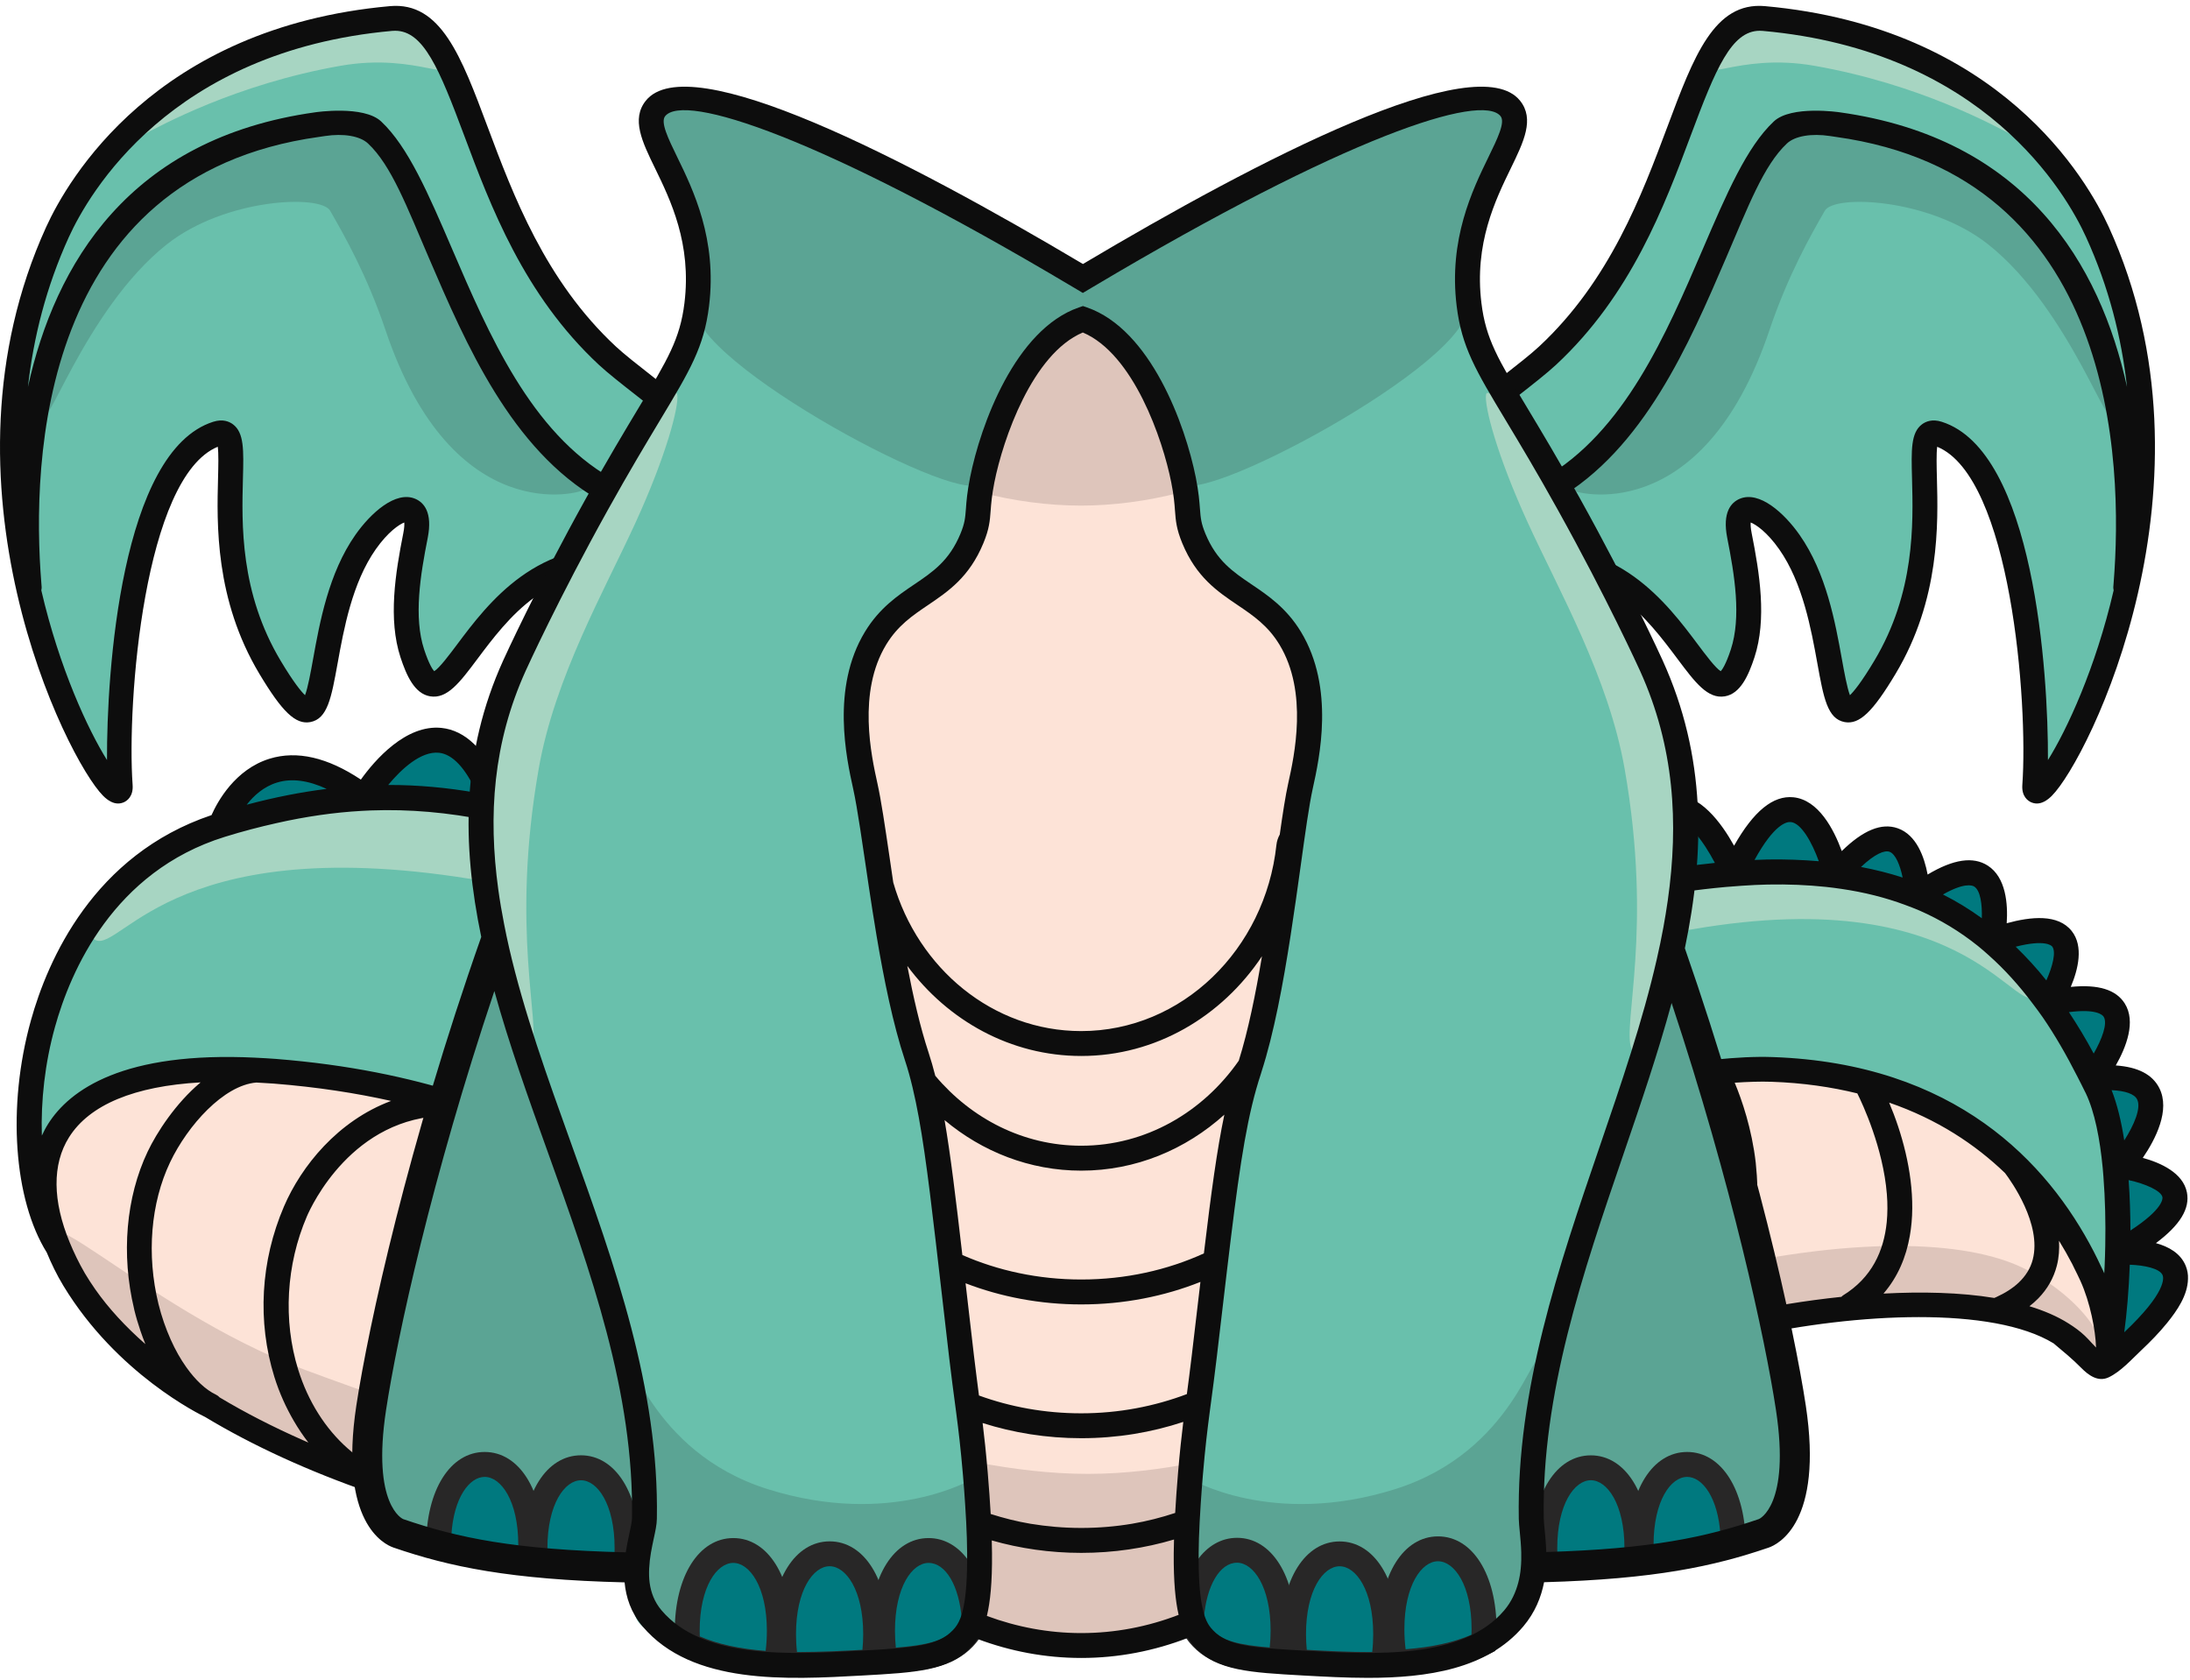 <?xml version="1.0" encoding="UTF-8"?> <svg xmlns="http://www.w3.org/2000/svg" width="232" height="178" viewBox="0 0 232 178" fill="none"> <path d="M35.158 82.381C32.9 81.331 30.817 81.08 28.975 81.641C27.508 82.084 26.203 83.028 25.093 84.439C24.744 84.886 24.718 85.507 25.029 85.979C25.276 86.353 25.692 86.57 26.13 86.57C26.245 86.57 26.356 86.557 26.471 86.527C29.328 85.766 32.041 85.226 34.767 84.886C35.35 84.814 35.813 84.363 35.907 83.78C36 83.198 35.694 82.628 35.158 82.381Z" fill="#00797F"></path> <path d="M46.644 78.439C46.64 78.439 46.64 78.439 46.636 78.439C44.11 78.192 41.686 80.408 40.108 82.322C39.785 82.717 39.713 83.261 39.934 83.725C40.151 84.188 40.619 84.482 41.129 84.482C41.138 84.482 41.142 84.482 41.15 84.482C44.161 84.482 47.146 84.746 50.276 85.294C50.353 85.307 50.429 85.315 50.501 85.315C50.905 85.315 51.292 85.128 51.543 84.805C51.841 84.418 51.905 83.899 51.701 83.453C50.289 80.332 48.588 78.647 46.644 78.439Z" fill="#00797F"></path> <path d="M60.014 81.331C60.01 81.331 60.01 81.331 60.006 81.331C57.842 80.931 55.626 82.568 54.146 84.019C53.806 84.355 53.674 84.848 53.797 85.307C53.925 85.766 54.291 86.124 54.754 86.238C57.357 86.88 60.027 87.671 62.919 88.658C63.059 88.705 63.204 88.73 63.344 88.73C63.689 88.73 64.02 88.594 64.275 88.347C64.633 87.995 64.756 87.467 64.599 86.991C63.468 83.606 61.924 81.701 60.014 81.331Z" fill="#00797F"></path> <path d="M189.868 85.783C188.248 85.596 186.521 87.178 184.714 90.478C184.484 90.894 184.565 91.4 184.816 91.805C185.067 92.209 185.59 92.434 186.058 92.425C186.462 92.408 186.865 92.391 187.252 92.383C189.021 92.345 190.761 92.408 192.568 92.561C192.606 92.566 192.64 92.566 192.679 92.566C193.087 92.566 193.474 92.374 193.725 92.051C193.997 91.694 194.069 91.222 193.916 90.801C193.129 88.615 191.786 85.979 189.868 85.783Z" fill="#00797F"></path> <path d="M200.597 88.998C199.462 88.598 197.999 89.236 196.243 90.899C195.886 91.239 195.745 91.749 195.886 92.225C196.026 92.702 196.417 93.059 196.902 93.153C198.497 93.459 199.887 93.812 201.15 94.233C201.286 94.275 201.427 94.301 201.563 94.301C201.882 94.301 202.196 94.186 202.443 93.965C202.796 93.65 202.953 93.174 202.856 92.71C202.418 90.618 201.661 89.368 200.597 88.998Z" fill="#00797F"></path> <path d="M224.636 124.034C224.321 124.306 224.155 124.71 224.185 125.127C224.304 126.794 224.368 128.559 224.372 130.37C224.372 130.855 224.64 131.297 225.065 131.527C225.261 131.633 225.478 131.684 225.695 131.684C225.946 131.684 226.196 131.612 226.413 131.472C229.309 129.584 230.645 127.942 230.381 126.581C230.053 124.897 227.357 124.077 225.78 123.737C225.371 123.656 224.951 123.762 224.636 124.034Z" fill="#00797F"></path> <path d="M222.947 112.272C224.316 109.873 224.661 108.104 223.972 107.012C223.3 105.948 221.629 105.587 219.009 105.927C218.559 105.987 218.172 106.272 217.98 106.684C217.789 107.097 217.827 107.577 218.078 107.96C219.043 109.431 219.881 110.83 220.642 112.246C220.868 112.667 221.306 112.935 221.786 112.944C221.795 112.944 221.799 112.944 221.803 112.944C222.271 112.94 222.709 112.684 222.947 112.272Z" fill="#00797F"></path> <path d="M164.693 87.476C162.66 87.718 160.989 90.223 159.726 94.922C159.607 95.373 159.73 95.853 160.058 96.189C160.309 96.444 160.649 96.584 160.998 96.584C161.104 96.584 161.21 96.572 161.317 96.546C164.383 95.789 167.372 95.113 170.2 94.547C170.625 94.462 170.982 94.173 171.153 93.773C171.323 93.374 171.289 92.919 171.055 92.549C169.494 90.074 167.121 87.169 164.693 87.476Z" fill="#00797F"></path> <path d="M177.28 85.545C175.481 85.668 173.899 87.884 172.577 92.132C172.441 92.57 172.543 93.051 172.845 93.395C173.096 93.684 173.461 93.846 173.836 93.846C173.912 93.846 173.984 93.837 174.061 93.825C176.825 93.344 179.428 92.978 181.801 92.736C182.234 92.693 182.621 92.434 182.83 92.047C183.038 91.66 183.038 91.197 182.838 90.81C181.533 88.322 179.5 85.388 177.28 85.545Z" fill="#00797F"></path> <path d="M224.764 122.116C224.853 122.137 224.946 122.146 225.036 122.146C225.482 122.146 225.903 121.921 226.15 121.538C227.74 119.046 228.216 117.141 227.574 115.874C227.043 114.836 225.797 114.283 223.764 114.185C223.33 114.177 222.888 114.372 222.629 114.734C222.369 115.1 222.31 115.572 222.476 115.984C222.999 117.302 223.42 118.999 223.734 121.028C223.815 121.568 224.228 122.001 224.764 122.116Z" fill="#00797F"></path> <path d="M230.326 134.606C229.718 133.117 227.46 132.735 225.67 132.679C224.951 132.645 224.335 133.224 224.309 133.947C224.211 136.473 224.007 138.969 223.735 140.972C223.659 141.524 223.939 142.069 224.437 142.324C224.628 142.422 224.837 142.469 225.041 142.469C225.372 142.469 225.696 142.345 225.946 142.107C229.51 138.743 230.986 136.217 230.326 134.606Z" fill="#00797F"></path> <path d="M218.432 99.455C217.649 98.481 215.893 98.332 213.21 99.021C212.746 99.14 212.385 99.498 212.262 99.961C212.138 100.42 212.274 100.914 212.615 101.245C213.78 102.381 214.804 103.508 215.744 104.69C215.995 105.009 216.378 105.187 216.778 105.187C216.833 105.187 216.888 105.183 216.939 105.179C217.394 105.124 217.79 104.83 217.977 104.413C219.036 102.07 219.189 100.403 218.432 99.455Z" fill="#00797F"></path> <path d="M209.863 92.821C208.843 92.162 207.265 92.434 205.181 93.62C204.76 93.859 204.505 94.314 204.518 94.798C204.531 95.283 204.807 95.725 205.241 95.942C206.589 96.623 207.916 97.431 209.179 98.345C209.408 98.511 209.681 98.596 209.953 98.596C210.153 98.596 210.348 98.553 210.531 98.46C210.969 98.247 211.254 97.805 211.271 97.32C211.343 94.981 210.871 93.467 209.863 92.821Z" fill="#00797F"></path> <path d="M224.142 124.536L224.129 124.383C224.108 124.132 224.091 123.881 224.065 123.63C223.721 120.016 223.079 117.201 222.156 115.253L222.049 115.04C221.858 114.641 221.662 114.258 221.467 113.879L221.267 113.492C220.004 111 218.762 108.883 217.482 107.016C217.197 106.603 216.908 106.217 216.615 105.83L216.423 105.574C214.905 103.542 213.268 101.739 211.503 100.169C211.129 99.834 210.751 99.502 210.368 99.191C208.369 97.588 206.175 96.257 203.845 95.241C203.381 95.037 202.905 94.858 202.429 94.68L202.292 94.629C200.107 93.812 197.734 93.217 195.238 92.855C194.689 92.774 194.136 92.698 193.571 92.638C191.546 92.426 189.42 92.341 187.243 92.379C186.354 92.396 185.406 92.443 184.432 92.507C183.862 92.545 183.284 92.587 182.684 92.643C179.733 92.91 176.408 93.378 172.81 94.037C172.219 94.148 171.615 94.258 171.007 94.378L170.739 94.429C170.246 94.526 169.757 94.62 169.251 94.726C162.145 96.193 154.031 98.324 145.131 101.054C120.539 108.606 100.433 103.869 77.806 94.429C70.797 91.503 63.368 88.543 56.526 86.702C55.489 86.421 54.459 86.17 53.443 85.941C52.916 85.822 52.393 85.715 51.874 85.609C47.49 84.733 43.344 84.38 39.21 84.533C38.908 84.546 38.602 84.563 38.219 84.584C35.204 84.754 32.185 85.188 28.987 85.911C26.993 86.362 25.169 86.847 23.399 87.399C11.021 91.252 6.271 102.245 4.54 108.453C3.477 112.272 2.979 116.38 3.102 120.339C3.124 120.951 3.557 121.466 4.157 121.589C4.752 121.717 5.36 121.406 5.62 120.853C5.79 120.488 5.973 120.126 6.19 119.782C8.261 116.486 13.555 112.693 27.018 113.361C27.027 113.361 27.035 113.361 27.048 113.361C27.069 113.361 27.091 113.365 27.103 113.365C27.75 113.399 28.396 113.429 29.081 113.484C44.458 114.7 53.724 118.821 62.684 122.805C70.746 126.39 78.358 129.775 89.857 130.885C105.804 132.42 116.167 129.571 130.528 125.616C135.163 124.341 140.415 122.895 146.321 121.491C150.076 120.598 153.784 119.642 157.369 118.719L159.27 118.225C159.309 118.217 159.368 118.204 159.406 118.196C167.371 116.15 175.064 114.258 181.766 113.552C181.808 113.552 181.855 113.552 181.898 113.543C184.143 113.314 186.048 113.233 187.719 113.288C206.732 113.947 216.109 124.472 220.642 133.215C220.901 133.721 221.144 134.219 221.373 134.712L221.692 135.405C221.905 135.894 222.385 136.205 222.904 136.205C222.981 136.205 223.062 136.196 223.138 136.184C223.742 136.073 224.188 135.563 224.222 134.95L224.261 134.181C224.29 133.454 224.316 132.714 224.329 131.961C224.393 129.35 224.324 126.849 224.142 124.536Z" fill="#69C0AC"></path> <path d="M221.738 135.069C221.538 134.631 221.317 134.189 221.087 133.725L220.845 133.228C220.441 132.45 219.969 131.616 219.399 130.676C219.046 130.094 218.34 129.826 217.69 130.03C217.362 130.132 217.086 130.345 216.907 130.625C216.414 127.334 214.279 124.289 213.595 123.383C213.548 123.32 213.497 123.26 213.437 123.209C209.801 119.714 205.489 117.09 200.616 115.41C200.063 115.219 199.446 115.372 199.047 115.801C198.868 115.993 198.745 116.222 198.69 116.469C198.439 115.903 198.23 115.465 198.086 115.18C197.89 114.789 197.533 114.504 197.108 114.402C194.114 113.671 190.959 113.245 187.735 113.135C186.57 113.097 185.277 113.126 183.666 113.237C183.189 113.267 182.756 113.53 182.505 113.934C182.428 114.053 182.373 114.185 182.339 114.317C182.067 113.752 181.454 113.407 180.829 113.488C174.633 114.219 167.383 116.001 161.068 117.613C160.621 117.728 160.247 118.047 160.069 118.472C160.022 118.587 159.988 118.706 159.971 118.829C159.609 118.353 159.001 118.14 158.419 118.289L157.279 118.582C153.885 119.458 150.041 120.449 146.295 121.338C140.405 122.737 135.153 124.183 130.484 125.467C116.158 129.413 105.803 132.267 89.886 130.727C80.488 129.822 73.658 127.347 67.679 124.812C67.509 124.74 67.326 124.702 67.144 124.693C65.757 124.651 64.405 124.723 63.036 124.906C63.236 124.685 63.372 124.404 63.41 124.098C63.491 123.443 63.142 122.826 62.542 122.558C58.286 120.666 53.463 118.523 47.778 116.784C47.646 116.745 47.48 116.72 47.331 116.72C45.732 116.733 44.176 116.971 42.692 117.426C42.853 117.166 42.938 116.86 42.917 116.541C42.875 115.891 42.398 115.338 41.761 115.193C37.721 114.292 33.583 113.679 29.114 113.326C28.548 113.284 28 113.254 27.451 113.224L27.247 113.211C27.179 113.207 27.111 113.207 27.047 113.216C25.669 113.326 24.181 113.947 22.701 115.023C22.773 114.734 22.756 114.419 22.637 114.126C22.412 113.556 21.859 113.186 21.247 113.186C21.221 113.186 21.196 113.186 21.17 113.186C13.588 113.611 8.506 115.801 6.061 119.696C4.003 122.971 3.99 127.296 6.023 132.203C6.537 133.449 7.094 134.576 7.715 135.648C8.034 136.2 8.408 136.774 8.885 137.455C10.331 139.522 12.197 141.558 14.421 143.515C14.923 143.957 15.714 143.995 16.263 143.608C16.556 143.4 16.756 143.098 16.841 142.77C17.339 143.851 17.904 144.837 18.525 145.709C19.669 147.321 20.911 148.456 22.212 149.085C22.301 149.179 22.403 149.26 22.518 149.328C25.227 150.948 28.238 152.492 31.47 153.92L32.082 154.193C32.694 154.46 33.438 154.265 33.843 153.742C34.051 153.474 34.157 153.146 34.153 152.823C34.702 153.47 35.276 154.052 35.862 154.571C37.155 155.715 38.52 156.591 40.047 157.259C44.082 158.632 48.352 159.84 52.74 160.843C53.383 160.996 54.059 160.661 54.369 160.044C54.522 159.738 54.556 159.389 54.48 159.057C56.104 160.346 57.835 161.4 59.638 162.191C59.748 162.238 59.863 162.276 59.982 162.293C65.06 163.182 70.261 163.812 75.444 164.169C76.899 164.267 78.106 164.339 79.238 164.386C81.287 164.475 83.414 164.517 85.552 164.517C89.15 164.517 92.892 164.39 96.668 164.143C101.151 163.846 105.79 163.369 110.455 162.719C131.071 159.857 147.694 154.422 155.774 151.437C155.931 151.377 156.08 151.292 156.212 151.186C157.504 150.106 158.67 148.949 159.686 147.724C159.686 148.043 159.788 148.362 159.992 148.63C160.392 149.149 161.136 149.349 161.74 149.098C164.083 148.124 166.209 147.163 168.059 146.253C168.986 145.794 170.959 144.871 173.723 143.829C173.825 143.791 173.919 143.744 174.021 143.676C176.045 142.588 177.827 141.299 179.332 139.84C179.298 140.155 179.362 140.478 179.532 140.759C179.864 141.316 180.565 141.601 181.195 141.431C182.471 141.086 183.691 140.784 184.929 140.512C188.063 139.819 191.724 139.237 195.232 138.871C195.534 138.841 195.819 138.718 196.053 138.518C196.087 138.488 196.117 138.463 196.121 138.454C196.823 138.016 197.473 137.502 198.06 136.923C198.039 137.187 198.086 137.455 198.205 137.701C198.477 138.254 199 138.548 199.617 138.531C203.98 138.301 207.824 138.45 211.039 138.977C211.319 139.024 211.604 138.986 211.868 138.875L212.119 138.765C212.655 138.518 213.144 138.254 213.569 137.982L213.573 137.978C213.509 138.195 213.497 138.424 213.539 138.658C213.641 139.207 214.032 139.645 214.564 139.806C216.048 140.261 217.32 140.818 218.344 141.465C218.961 141.856 219.45 142.226 219.841 142.596C220.041 142.783 220.233 142.991 220.479 143.259L220.972 143.782C221.372 144.208 222.027 144.331 222.623 144.089C223.18 143.859 223.558 143.251 223.537 142.617C223.464 140.733 222.882 137.57 221.738 135.069Z" fill="#FDE3D7"></path> <path d="M173.219 99.714C206.877 91.669 212.839 107.054 215.574 105.676C217.738 104.583 209.059 97.427 203.246 94.616C197.271 91.728 185.258 91.082 167.712 95.394C153.904 98.787 163.681 101.994 173.219 99.714Z" fill="#A7D5C2"></path> <path d="M52.873 93.646C18.862 87.263 12.938 100.845 10.136 99.604C7.921 98.617 16.238 91.043 21.903 87.952C27.729 84.775 39.695 83.542 57.432 86.987C71.393 89.7 62.51 95.457 52.873 93.646Z" fill="#A7D5C2"></path> <path d="M7.21 134.627C15.91 149.57 45.273 161.843 78.6 163.28C114.47 164.828 151.968 152.747 167.336 145.165C168.221 144.727 174.668 141.529 184.244 139.411C195.866 136.838 213.089 135.639 219.306 141.529C220.373 142.537 221.521 144.297 222.083 143.859C223.988 142.358 220.084 137.123 214.275 134.317C208.3 131.429 196.287 130.783 178.741 135.095C164.934 138.488 159.797 141.355 143.505 146.262C120.381 153.223 111.825 154.376 90.452 155.311C69.079 156.247 59.779 155.311 32.222 145.101C14.919 138.692 0.333 122.818 7.21 134.627Z" fill="#DEC5BB"></path> <path d="M231.545 134.108C231.001 132.773 229.729 132.071 228.39 131.706C230.954 129.788 232.009 128.044 231.673 126.33C231.265 124.251 228.875 123.188 226.999 122.673C228.339 120.713 229.938 117.613 228.747 115.274C228.016 113.837 226.497 113.046 224.137 112.88C225.234 110.958 226.306 108.24 225.086 106.31C224.163 104.851 222.283 104.269 219.37 104.558C220.153 102.699 220.748 100.25 219.468 98.638C218.018 96.814 215.165 97.108 212.583 97.813C212.719 95.776 212.511 92.957 210.58 91.711C209.033 90.716 206.936 91.022 204.206 92.655C203.857 90.797 203.024 88.445 201.034 87.752C199.328 87.153 197.376 87.948 195.11 90.167C194.264 87.854 192.639 84.741 189.99 84.469C187.843 84.252 185.772 85.932 183.701 89.602C182.357 87.178 180.065 84.044 177.199 84.227C174.881 84.388 173.069 86.536 171.581 90.933C170.003 88.654 167.448 85.834 164.556 86.162C161.72 86.493 159.636 89.598 158.182 95.657C158.182 95.657 149.719 98.273 144.761 99.795C120.547 107.237 100.692 102.542 78.333 93.212C74.051 91.426 70.121 89.844 66.426 88.492C65.125 83.415 63.05 80.565 60.264 80.03C57.381 79.468 54.676 81.569 53.06 83.215C51.406 79.434 49.301 77.389 46.784 77.121C42.995 76.721 39.699 80.54 38.228 82.594C34.698 80.242 31.458 79.494 28.575 80.378C24.896 81.505 23.034 84.945 22.409 86.357C9.898 90.563 5.05 101.734 3.277 108.1C0.725 117.256 1.478 127.13 4.952 132.696C5.433 133.853 5.998 135.044 6.717 136.226C12.386 145.581 21.231 149.881 21.711 150.114C21.724 150.123 21.737 150.132 21.75 150.136C26.784 153.168 32.687 155.868 39.214 158.135C39.346 158.194 48.145 160.933 52.44 161.924C59.656 163.854 67.43 165.083 75.662 165.334C76.836 165.411 78.01 165.483 79.188 165.534C81.322 165.628 83.461 165.67 85.605 165.67C118.974 165.67 152.998 154.962 168.579 147.274C170.752 146.202 176.722 143.502 185.168 141.635C196.683 139.088 211.099 138.373 217.554 142.328C218.554 143.166 219.549 143.978 220.463 144.909C221.229 145.688 222.254 146.457 223.38 145.926C224.665 145.322 225.821 144.016 226.842 143.055C227.807 142.145 228.738 141.193 229.576 140.159C230.631 138.854 231.753 137.238 231.787 135.49C231.809 135.023 231.724 134.546 231.545 134.108ZM225.035 141.15C225.303 139.19 225.519 136.702 225.621 133.993C227.127 134.044 228.807 134.38 229.1 135.103C229.223 135.401 229.487 136.953 225.035 141.15ZM184.602 139.067C183.271 139.36 182.008 139.675 180.805 140.002C182.897 137.795 184.411 135.265 185.283 132.399C185.954 130.192 186.184 127.985 186.163 125.888C186.159 125.433 186.141 124.987 186.112 124.54C186.082 124.085 186.044 123.639 185.997 123.196C185.584 119.595 184.53 116.533 183.769 114.708C185.125 114.619 186.448 114.568 187.685 114.611C191.011 114.725 194.013 115.168 196.756 115.84C197.317 116.966 199.494 121.619 199.886 126.509C199.928 127.019 199.949 127.534 199.945 128.044C199.941 128.525 199.92 129.01 199.873 129.486C199.571 132.514 198.304 135.371 195.225 137.255C195.165 137.293 195.127 137.349 195.072 137.395C191.181 137.804 187.519 138.424 184.602 139.067ZM167.401 144.927C165.577 145.828 163.48 146.772 161.171 147.733C163.829 144.293 165.134 140.717 165.589 137.272C165.666 136.702 165.717 136.132 165.747 135.571C165.776 135.027 165.789 134.487 165.781 133.951C165.696 127.381 162.957 121.7 161.435 119.05C168.468 117.256 175.162 115.653 181 114.964C181.698 116.473 183.097 119.931 183.475 124.064C183.518 124.519 183.539 124.982 183.556 125.45C183.569 125.922 183.569 126.394 183.552 126.879C183.356 132.284 181.013 138.276 173.227 142.43C173.214 142.435 173.21 142.447 173.197 142.456C170.475 143.472 168.485 144.391 167.401 144.927ZM110.252 161.252C105.757 161.877 101.181 162.357 96.572 162.664C90.827 163.042 85.039 163.153 79.302 162.906C78.044 162.851 76.793 162.774 75.547 162.689C70.33 162.332 65.201 161.703 60.243 160.835C55.714 158.841 51.84 155.277 49.595 151.012C47.826 147.652 46.278 142.341 48.94 136.137C50.594 132.28 56.25 125.867 67.098 126.177C73.608 128.937 80.4 131.302 89.742 132.203C105.94 133.764 116.405 130.885 130.889 126.896C135.516 125.62 140.763 124.179 146.636 122.784C150.374 121.895 154.103 120.934 157.709 120.003C158.071 119.909 158.428 119.82 158.79 119.726C160.155 121.878 163.757 128.333 163.174 135.703C163.131 136.264 163.063 136.826 162.97 137.395C162.868 137.999 162.727 138.612 162.562 139.224C161.571 142.873 159.381 146.611 155.256 150.051C143.353 154.452 127.394 158.875 110.252 161.252ZM29.361 82.904C30.901 82.436 32.657 82.675 34.605 83.58C31.883 83.921 29.081 84.469 26.134 85.256C26.887 84.29 27.95 83.329 29.361 82.904ZM50.5 83.993C47.354 83.444 44.258 83.159 41.124 83.164C42.54 81.45 44.606 79.562 46.503 79.753C47.949 79.906 49.31 81.373 50.5 83.993ZM59.762 82.624C61.166 82.896 62.39 84.55 63.347 87.408C60.477 86.425 57.738 85.609 55.072 84.954C56.365 83.691 58.206 82.33 59.762 82.624ZM23.799 88.666C25.692 88.075 27.507 87.608 29.285 87.208C32.41 86.502 35.391 86.076 38.3 85.911C38.623 85.894 38.942 85.872 39.265 85.864C43.407 85.711 47.451 86.081 51.623 86.914C52.133 87.016 52.648 87.123 53.163 87.237C54.162 87.463 55.17 87.71 56.194 87.986C62.48 89.678 69.25 92.294 77.312 95.657C100.203 105.208 120.564 109.997 145.53 102.329C154.435 99.595 162.498 97.482 169.527 96.032C170.118 95.908 170.692 95.798 171.266 95.687C171.87 95.568 172.466 95.457 173.057 95.351C176.624 94.696 179.886 94.237 182.812 93.973C183.399 93.922 183.968 93.876 184.526 93.842C185.474 93.778 186.401 93.731 187.273 93.714C189.441 93.671 191.491 93.761 193.439 93.965C193.987 94.02 194.523 94.097 195.055 94.173C197.479 94.526 199.732 95.092 201.837 95.879C202.335 96.066 202.837 96.249 203.321 96.461C205.558 97.439 207.625 98.689 209.547 100.233C209.934 100.543 210.313 100.879 210.687 101.215C212.349 102.695 213.906 104.413 215.373 106.378C215.717 106.837 216.062 107.288 216.398 107.777C217.695 109.665 218.92 111.791 220.093 114.105C220.348 114.611 220.608 115.104 220.859 115.627C220.893 115.699 220.931 115.763 220.965 115.835C221.901 117.804 222.458 120.645 222.755 123.77C222.785 124.06 222.806 124.357 222.828 124.651C223.015 127.036 223.07 129.55 223.023 131.956C223.01 132.701 222.985 133.428 222.955 134.146C222.947 134.406 222.93 134.653 222.917 134.908C222.874 134.806 222.832 134.699 222.785 134.606C222.721 134.465 222.645 134.321 222.577 134.181C222.339 133.67 222.092 133.156 221.82 132.633C221.815 132.62 221.807 132.611 221.803 132.599C216.9 123.137 207.119 112.663 187.774 111.991C185.895 111.927 183.879 112.042 181.774 112.255C181.698 112.263 181.63 112.263 181.553 112.272C174.872 112.973 167.167 114.862 159.087 116.941C159.079 116.941 159.074 116.945 159.066 116.945C158.394 117.12 157.731 117.285 157.055 117.46C153.461 118.387 149.745 119.344 146.032 120.228C140.113 121.636 134.844 123.086 130.196 124.366C115.984 128.278 105.715 131.11 90.002 129.592C78.716 128.503 71.197 125.161 63.237 121.619C54.175 117.587 44.806 113.424 29.204 112.187C28.49 112.131 27.814 112.097 27.137 112.063C27.129 112.063 27.12 112.059 27.108 112.059C27.103 112.059 27.099 112.059 27.095 112.059C13.087 111.366 7.38 115.444 5.084 119.097C4.837 119.488 4.629 119.896 4.433 120.313C4.319 116.631 4.757 112.642 5.82 108.823C7.474 102.861 12.016 92.332 23.799 88.666ZM164.854 88.785C166.508 88.585 168.613 91.15 169.94 93.255C167.12 93.82 164.139 94.488 161.001 95.266C162.498 89.678 164.177 88.866 164.854 88.785ZM177.373 86.859C178.721 86.761 180.473 89.147 181.668 91.422C179.257 91.669 176.646 92.034 173.839 92.523C175.425 87.437 176.914 86.893 177.373 86.859ZM189.714 87.093C190.823 87.208 191.955 89.249 192.678 91.243C190.93 91.099 189.123 91.026 187.226 91.06C186.788 91.069 186.329 91.09 185.869 91.107C187.966 87.28 189.293 87.046 189.714 87.093ZM200.158 90.24C200.808 90.465 201.289 91.673 201.561 92.974C200.153 92.51 198.674 92.149 197.147 91.851C198.631 90.448 199.647 90.061 200.158 90.24ZM209.147 93.931C209.794 94.348 209.994 95.798 209.947 97.282C208.637 96.334 207.268 95.492 205.83 94.769C208.038 93.51 208.913 93.778 209.147 93.931ZM217.401 100.28C217.831 100.82 217.465 102.346 216.781 103.869C215.747 102.568 214.663 101.394 213.536 100.301C216.64 99.506 217.325 100.182 217.401 100.28ZM222.853 107.717C223.3 108.423 222.674 110.086 221.798 111.621C220.961 110.052 220.08 108.61 219.175 107.233C222.105 106.85 222.747 107.547 222.853 107.717ZM220.854 141.516C220.344 141.031 219.757 140.606 219.128 140.211C217.933 139.454 216.53 138.858 214.99 138.39C215.326 138.131 215.641 137.855 215.922 137.566C216.895 136.57 217.554 135.414 217.895 134.095C218.12 133.219 218.175 132.326 218.124 131.45C218.626 132.271 219.098 133.096 219.519 133.908C219.604 134.07 219.672 134.227 219.753 134.389C219.97 134.823 220.187 135.256 220.382 135.686C221.446 138.016 221.986 140.984 222.041 142.664C222.041 142.698 222.045 142.736 222.045 142.766C221.964 142.681 221.888 142.596 221.82 142.524C221.747 142.447 221.675 142.375 221.603 142.298C221.36 142.031 221.11 141.758 220.854 141.516ZM47.26 152.241C48.668 154.92 50.662 157.339 53.022 159.355C53.039 159.372 53.056 159.385 53.077 159.402C48.702 158.398 44.5 157.208 40.528 155.86C39.197 155.273 37.968 154.456 36.846 153.465C34.49 151.386 32.644 148.507 31.585 145.097C29.974 139.904 30.31 133.989 32.513 128.865C32.98 127.776 37.347 118.289 47.341 118.208C52.797 119.875 57.415 121.912 61.935 123.919C53.073 125.454 48.14 131.319 46.516 135.099C44.117 140.683 44.381 146.772 47.26 152.241ZM225.69 130.366C225.685 128.589 225.626 126.785 225.498 125.029C227.242 125.403 228.947 126.148 229.079 126.836C229.108 126.973 229.185 128.091 225.69 130.366ZM225.035 120.823C224.724 118.821 224.286 116.992 223.695 115.499C225.145 115.567 226.102 115.899 226.395 116.469C226.859 117.383 226.064 119.212 225.035 120.823ZM8.996 134.908C8.346 133.789 7.831 132.705 7.389 131.642C5.569 127.253 5.505 123.366 7.312 120.492C9.485 117.035 14.248 115.07 21.252 114.674C18.603 116.89 16.596 120.003 15.643 122.01C13.342 126.841 12.823 132.909 14.206 138.671C14.214 138.709 14.218 138.748 14.227 138.782C14.414 139.551 14.639 140.291 14.882 141.01C15.043 141.486 15.218 141.954 15.4 142.405C13.287 140.546 11.501 138.612 10.098 136.609C9.706 136.043 9.332 135.478 8.996 134.908ZM23.276 148.056C23.166 147.937 23.038 147.835 22.885 147.763C21.767 147.231 20.695 146.202 19.734 144.85C19.13 143.999 18.573 143.021 18.088 141.933C17.569 140.768 17.119 139.5 16.787 138.148C15.511 132.935 15.962 127.462 18.02 123.137C19.883 119.229 23.701 114.972 27.159 114.691C27.762 114.725 28.362 114.755 28.987 114.802C33.648 115.172 37.734 115.814 41.43 116.639C35.795 118.74 31.921 123.541 30.084 127.819C27.605 133.594 27.239 140.006 29.064 145.875C29.587 147.559 30.297 149.119 31.139 150.565C31.607 151.365 32.117 152.122 32.67 152.836C32.466 152.747 32.266 152.657 32.062 152.568C28.898 151.169 25.955 149.659 23.276 148.056ZM199.528 137.051C201.063 135.273 201.927 133.173 202.318 130.944C202.399 130.477 202.463 130.005 202.505 129.528C202.548 129.031 202.577 128.529 202.577 128.027C202.611 124.064 201.472 119.986 200.128 116.818C205.231 118.578 209.241 121.24 212.405 124.281C213.047 125.131 216.313 129.69 215.343 133.441C215.105 134.363 214.599 135.184 213.842 135.899C213.527 136.196 213.162 136.473 212.758 136.732C212.375 136.979 211.95 137.204 211.49 137.417C211.418 137.451 211.342 137.485 211.269 137.514C207.638 136.919 203.555 136.838 199.528 137.051Z" fill="#0D0D0D"></path> <path d="M68.365 40.962C66.698 39.657 65.261 38.53 64.347 37.679C56.633 30.501 53.175 21.265 50.399 13.844C47.724 6.696 45.81 1.589 41.434 1.963C17.221 4.144 8.265 19.832 6.096 24.59C3.792 29.646 2.295 35.119 1.652 40.856C1.576 41.553 1.295 51.9 3.086 62.841C4.442 71.142 8.014 77.716 10.213 81.233C10.459 81.624 10.885 81.854 11.331 81.854C11.454 81.854 11.578 81.837 11.697 81.803C12.262 81.637 12.649 81.118 12.649 80.531C12.594 68.926 14.708 48.583 22.979 45.955C23.557 45.772 23.804 45.959 23.884 46.018C24.526 46.503 24.48 48.251 24.416 50.671C24.284 55.638 24.084 63.143 28.6 70.7C29.757 72.635 30.701 73.953 31.398 74.616C31.718 74.918 32.164 75.046 32.598 74.948C33.027 74.85 33.38 74.548 33.542 74.136C33.865 73.294 34.141 71.839 34.469 70.028C35.141 66.315 36.059 61.234 38.725 57.436C40.388 55.068 42.434 53.622 43.48 54.068C44.292 54.417 44.22 55.718 44.016 56.747C43.208 60.83 42.447 65.495 43.684 69.245C44.126 70.593 44.577 71.52 45.023 72.01C45.444 72.473 46.129 72.575 46.665 72.26C47.384 71.839 48.289 70.67 49.493 69.058C52.72 64.746 57.611 58.219 66.856 59.486L67.502 59.571C76.241 60.758 76.955 60.855 78.89 57.568C79.213 57.024 79.583 56.39 80.068 55.654C82.071 52.601 77.308 47.97 68.365 40.962Z" fill="#69C0AC"></path> <path d="M40.85 35.005C38.877 29.149 36.474 24.935 34.973 22.324C33.973 20.58 23.857 21.001 17.682 25.883C8.884 32.832 4.402 47.379 4.835 42.995C5.503 36.251 10.887 19.334 25.116 15.72C36.1 12.934 37.843 9.575 42.755 21.001C55.248 50.046 62.89 51.236 62.89 51.236C62.89 51.236 61.925 51.649 61.776 51.913C61.636 52.176 48.002 56.242 40.85 35.005Z" fill="#5BA494"></path> <path d="M46.38 5.964C48.885 9.4 44.424 5.505 36.089 6.968C24.982 8.916 17.042 13.296 14.903 14.418C13.589 15.107 25.581 3.332 39.436 2.664C43.68 2.46 44.705 3.672 46.38 5.964Z" fill="#A7D5C2"></path> <path d="M69.221 39.959C67.562 38.657 66.125 37.535 65.245 36.714C57.756 29.748 54.363 20.674 51.633 13.381C48.869 5.998 46.704 0.168 41.316 0.649C16.392 2.894 7.139 19.121 4.894 24.041C-7.468 51.16 7.02 80.408 10.924 84.312C11.468 84.856 11.995 85.128 12.51 85.128C12.723 85.128 12.931 85.082 13.139 84.988C13.441 84.848 14.139 84.393 14.049 83.159C13.424 74.421 15.265 50.547 23.069 47.332C23.167 48.051 23.128 49.459 23.099 50.632C22.971 55.442 22.754 63.492 27.47 71.376C29.903 75.441 31.31 76.781 32.862 76.504C34.699 76.168 35.099 73.949 35.767 70.266C36.417 66.673 37.306 61.752 39.807 58.193C41.104 56.348 42.29 55.561 42.826 55.357C42.843 55.561 42.839 55.914 42.724 56.488C41.882 60.732 41.099 65.601 42.43 69.653C43.051 71.537 43.906 73.502 45.569 73.774C47.38 74.072 48.711 72.303 50.548 69.849C53.776 65.537 58.194 59.639 66.682 60.787L67.329 60.876C76.871 62.173 77.654 62.28 80.001 58.291C80.32 57.751 80.694 57.117 81.175 56.382C84.232 51.721 75.91 45.198 69.221 39.959ZM78.972 54.923C78.457 55.701 78.066 56.373 77.726 56.947C76.272 59.422 76.272 59.422 67.686 58.257L67.035 58.168C57.008 56.803 51.641 63.981 48.435 68.263C47.627 69.343 46.538 70.797 45.998 71.112C45.832 70.934 45.45 70.381 44.935 68.824C43.8 65.38 44.535 60.91 45.309 56.998C45.849 54.264 44.892 53.235 43.995 52.848C41.912 51.959 39.271 54.353 37.646 56.671C34.814 60.706 33.866 65.958 33.173 69.79C32.922 71.189 32.616 72.864 32.314 73.655C31.91 73.268 31.119 72.324 29.737 70.015C25.412 62.79 25.608 55.514 25.735 50.696C25.816 47.672 25.867 45.848 24.68 44.955C24.281 44.657 23.596 44.364 22.584 44.687C12.795 47.8 11.294 71.32 11.336 80.527C9.342 77.338 6.293 70.819 4.375 62.539C4.392 62.433 4.422 62.331 4.413 62.216L4.379 61.765C3.346 48.931 4.141 18.641 33.777 14.508L34.436 14.41C36.383 14.116 38.135 14.401 38.99 15.205C41.456 17.518 43.09 21.869 45.462 27.388C49.336 36.404 54.154 47.626 63.442 52.963C64.071 53.328 64.879 53.107 65.241 52.474C65.602 51.84 65.385 51.036 64.752 50.675C56.23 45.776 51.794 35.455 47.882 26.346C45.394 20.559 43.247 15.558 40.376 12.866C38.522 11.127 33.407 11.896 33.407 11.896C13.667 14.648 5.817 28.005 2.959 40.996C3.542 35.778 4.881 30.416 7.288 25.13C9.38 20.538 18.038 5.386 41.546 3.272C41.652 3.264 41.758 3.26 41.861 3.26C44.871 3.26 46.538 7.308 49.154 14.303C51.977 21.856 55.494 31.254 63.438 38.645C64.403 39.542 65.879 40.699 67.584 42.034C71.845 45.368 80.694 52.299 78.972 54.923Z" fill="#0D0D0D"></path> <path d="M159.922 40.962C161.589 39.657 163.026 38.53 163.94 37.68C171.654 30.501 175.112 21.265 177.888 13.845C180.563 6.696 182.477 1.589 186.853 1.963C211.066 4.145 220.022 19.832 222.191 24.59C224.496 29.647 225.993 35.12 226.635 40.856C226.711 41.554 226.992 51.9 225.201 62.841C223.845 71.142 220.273 77.717 218.074 81.233C217.828 81.625 217.403 81.854 216.956 81.854C216.833 81.854 216.709 81.837 216.59 81.803C216.025 81.637 215.638 81.118 215.638 80.532C215.693 68.927 213.58 48.583 205.309 45.955C204.73 45.772 204.483 45.959 204.403 46.019C203.761 46.503 203.807 48.251 203.871 50.671C204.003 55.638 204.203 63.143 199.687 70.7C198.53 72.635 197.586 73.953 196.889 74.617C196.57 74.918 196.123 75.046 195.689 74.948C195.26 74.85 194.907 74.549 194.745 74.136C194.422 73.294 194.146 71.84 193.818 70.028C193.146 66.316 192.228 61.234 189.562 57.437C187.899 55.068 185.853 53.622 184.807 54.069C183.995 54.417 184.067 55.718 184.271 56.748C185.079 60.83 185.841 65.495 184.603 69.246C184.161 70.594 183.71 71.521 183.264 72.01C182.843 72.473 182.158 72.575 181.622 72.261C180.904 71.84 179.998 70.67 178.794 69.058C175.567 64.746 170.676 58.219 161.431 59.486L160.785 59.571C152.046 60.758 151.332 60.855 149.397 57.568C149.074 57.024 148.704 56.39 148.219 55.655C146.216 52.601 150.979 47.971 159.922 40.962Z" fill="#69C0AC"></path> <path d="M187.439 35.005C189.413 29.149 191.815 24.935 193.316 22.324C194.316 20.581 204.432 21.002 210.607 25.883C219.405 32.832 223.887 47.38 223.454 42.995C222.786 36.251 217.402 19.335 203.169 15.72C192.185 12.935 190.442 9.575 185.53 21.002C173.036 50.046 165.395 51.237 165.395 51.237C165.395 51.237 166.36 51.649 166.509 51.913C166.653 52.176 180.287 56.242 187.439 35.005Z" fill="#5BA494"></path> <path d="M181.908 5.965C179.403 9.401 183.864 5.505 192.198 6.968C203.306 8.916 211.245 13.296 213.384 14.419C214.698 15.107 202.711 3.332 188.852 2.665C184.608 2.461 183.579 3.673 181.908 5.965Z" fill="#A7D5C2"></path> <path d="M159.067 39.959C160.725 38.658 162.162 37.535 163.043 36.714C170.531 29.749 173.925 20.674 176.655 13.381C179.419 5.999 181.583 0.168 186.971 0.649C211.895 2.894 221.148 19.122 223.394 24.042C235.756 51.16 221.268 80.408 217.364 84.312C216.819 84.856 216.292 85.129 215.778 85.129C215.565 85.129 215.357 85.082 215.148 84.988C214.846 84.848 214.149 84.393 214.238 83.16C214.863 74.421 213.022 50.547 205.219 47.333C205.121 48.051 205.159 49.459 205.189 50.633C205.317 55.442 205.533 63.492 200.817 71.376C198.385 75.441 196.977 76.781 195.425 76.504C193.588 76.169 193.188 73.949 192.521 70.266C191.87 66.673 190.981 61.753 188.481 58.193C187.184 56.348 185.998 55.561 185.462 55.357C185.445 55.561 185.449 55.914 185.564 56.488C186.406 60.732 187.188 65.601 185.857 69.654C185.236 71.538 184.382 73.502 182.719 73.775C180.907 74.072 179.576 72.303 177.739 69.849C174.512 65.537 170.093 59.639 161.605 60.787L160.959 60.877C151.416 62.174 150.634 62.28 148.287 58.291C147.968 57.751 147.598 57.117 147.113 56.382C144.055 51.721 152.377 45.198 159.067 39.959ZM149.316 54.923C149.83 55.701 150.221 56.373 150.562 56.947C152.016 59.422 152.016 59.422 160.602 58.257L161.252 58.168C171.28 56.803 176.646 63.981 179.853 68.263C180.661 69.343 181.749 70.798 182.289 71.112C182.455 70.934 182.838 70.381 183.352 68.825C184.488 65.38 183.752 60.911 182.978 56.998C182.438 54.264 183.395 53.235 184.292 52.848C186.376 51.959 189.017 54.353 190.641 56.671C193.473 60.707 194.422 65.958 195.115 69.79C195.366 71.189 195.672 72.864 195.974 73.655C196.378 73.268 197.169 72.324 198.551 70.015C202.876 62.79 202.68 55.514 202.552 50.696C202.472 47.673 202.421 45.849 203.607 44.956C204.007 44.658 204.691 44.364 205.703 44.688C215.493 47.8 216.994 71.321 216.951 80.527C218.946 77.338 221.995 70.819 223.913 62.539C223.896 62.433 223.866 62.331 223.874 62.216L223.908 61.766C224.942 48.931 224.146 18.641 194.511 14.508L193.852 14.41C191.904 14.117 190.152 14.401 189.297 15.205C186.831 17.518 185.198 21.869 182.825 27.389C178.951 36.404 174.133 47.626 164.846 52.963C164.216 53.329 163.408 53.107 163.047 52.474C162.685 51.84 162.902 51.036 163.536 50.675C172.058 45.776 176.493 35.455 180.406 26.347C182.893 20.559 185.041 15.558 187.911 12.866C189.765 11.127 194.881 11.897 194.881 11.897C214.621 14.648 222.471 28.005 225.329 40.996C224.746 35.779 223.407 30.416 220.995 25.131C218.903 20.538 210.245 5.386 186.737 3.273C186.631 3.264 186.525 3.26 186.423 3.26C183.412 3.26 181.745 7.308 179.13 14.304C176.306 21.856 172.789 31.254 164.846 38.645C163.88 39.542 162.405 40.699 160.7 42.034C156.443 45.368 147.593 52.3 149.316 54.923Z" fill="#0D0D0D"></path> <path d="M59.288 121.653C57.276 116.048 55.193 110.252 53.645 104.643C53.492 104.086 52.99 103.691 52.407 103.674C51.77 103.635 51.306 104.022 51.123 104.571C44.727 123.609 40.913 140.496 39.595 149.171C37.966 159.866 41.491 161.864 42.282 162.179C48.142 164.186 54.198 165.492 66.262 165.772C66.27 165.772 66.283 165.772 66.292 165.772C66.942 165.772 67.499 165.296 67.597 164.65C67.703 163.952 67.84 163.315 67.959 162.757C68.12 162.005 68.26 161.358 68.269 160.882C68.516 147.338 63.825 134.283 59.288 121.653Z" fill="#5BA494"></path> <path d="M189.443 149.179C188.167 140.789 184.493 124.409 178.335 105.851C178.152 105.298 177.625 104.919 177.047 104.949C176.464 104.966 175.962 105.362 175.809 105.923C174.376 111.217 172.509 116.665 170.706 121.938C166.416 134.474 161.976 147.44 162.218 160.899C162.227 161.235 162.265 161.647 162.321 162.209C162.384 162.859 162.461 163.633 162.482 164.475C162.491 164.824 162.639 165.156 162.895 165.398C163.141 165.628 163.464 165.76 163.8 165.76C163.813 165.76 163.826 165.76 163.839 165.76C175.248 165.424 181.065 164.148 186.806 162.179C187.257 161.996 191.118 160.168 189.443 149.179Z" fill="#5BA494"></path> <path d="M136.819 67.523C135.42 65.218 133.663 64.032 131.962 62.884C129.896 61.489 127.944 60.166 126.63 56.981C126.094 55.689 126.043 55.013 125.967 53.983C125.911 53.231 125.839 52.291 125.546 50.815C124.529 45.695 121.225 36.365 115.297 33.861C114.927 33.703 114.51 33.703 114.145 33.861C108.217 36.365 104.912 45.695 103.896 50.815C103.603 52.299 103.53 53.231 103.475 53.983C103.399 55.008 103.348 55.689 102.812 56.977C101.494 60.166 99.542 61.485 97.475 62.884C95.778 64.032 94.022 65.218 92.623 67.523C89.246 73.081 90.833 80.251 91.509 83.313C91.896 85.06 92.3 87.79 92.763 90.954L93.176 93.714C93.184 93.778 93.197 93.842 93.218 93.901C93.954 96.461 95.089 98.817 96.531 100.909C96.208 100.816 95.855 100.829 95.527 100.973C94.894 101.254 94.536 101.93 94.668 102.61C95.404 106.446 96.157 109.508 96.969 111.966C97.207 112.689 97.432 113.467 97.653 114.343C97.709 114.56 97.811 114.76 97.955 114.93C98.644 115.751 99.397 116.49 100.175 117.192C99.886 117.171 99.593 117.23 99.329 117.383C98.789 117.694 98.5 118.311 98.606 118.923C99.261 122.712 99.844 127.598 100.481 133.135C100.541 133.658 100.877 134.113 101.362 134.325C101.536 134.402 101.715 134.47 101.893 134.542C101.715 134.593 101.545 134.666 101.391 134.785C100.983 135.104 100.766 135.61 100.826 136.124C101.094 138.467 101.387 141.01 101.715 143.783C101.915 145.471 102.089 146.802 102.255 148.04C102.327 148.588 102.701 149.047 103.22 149.239C103.356 149.29 103.496 149.32 103.637 149.371C103.467 149.43 103.305 149.507 103.16 149.626C102.773 149.949 102.574 150.446 102.633 150.948C102.842 152.624 103.007 154.235 103.169 156.17C103.305 157.752 103.403 159.172 103.475 160.482C103.509 161.099 103.922 161.63 104.509 161.813C104.521 161.818 104.534 161.822 104.547 161.826C104.411 161.877 104.283 161.941 104.164 162.03C103.79 162.319 103.577 162.77 103.59 163.242C103.603 163.701 103.611 164.156 103.615 164.582C103.637 167.316 103.471 169.366 103.114 170.854C102.939 171.585 103.335 172.33 104.041 172.593C107.455 173.861 110.994 174.503 114.553 174.503C118.248 174.503 121.897 173.818 125.405 172.474C126.098 172.211 126.485 171.475 126.319 170.752C125.975 169.272 125.822 167.252 125.839 164.569C125.843 164.118 125.852 163.638 125.864 163.144C125.877 162.668 125.66 162.217 125.286 161.928C125.167 161.839 125.035 161.775 124.899 161.724C124.925 161.715 124.946 161.711 124.967 161.703C125.545 161.511 125.95 160.984 125.984 160.376C126.056 159.096 126.154 157.714 126.281 156.17C126.451 154.193 126.621 152.547 126.834 150.829C126.898 150.323 126.698 149.821 126.302 149.498C126.154 149.375 125.979 149.298 125.801 149.239C125.958 149.183 126.115 149.145 126.273 149.086C126.783 148.894 127.144 148.435 127.217 147.895C127.374 146.696 127.548 145.407 127.74 143.783L128.654 135.984C128.714 135.465 128.497 134.95 128.084 134.636C127.931 134.517 127.753 134.444 127.57 134.393C127.765 134.308 127.965 134.232 128.156 134.147C128.629 133.934 128.952 133.488 129.015 132.973C129.772 126.684 130.393 122.053 131.163 118.4C131.295 117.77 131.01 117.128 130.449 116.809C130.176 116.652 129.866 116.593 129.568 116.622C130.623 115.597 131.593 114.471 132.456 113.229C132.541 113.105 132.609 112.969 132.651 112.825C133.549 109.967 134.369 106.28 135.16 101.56C135.275 100.871 134.892 100.191 134.242 99.936C133.923 99.808 133.587 99.804 133.276 99.893C135.097 96.904 136.309 93.438 136.713 89.683C136.734 89.5 136.793 89.313 136.891 89.134C136.976 88.977 137.036 88.803 137.061 88.624C137.329 86.757 137.64 84.665 137.941 83.308C138.609 80.251 140.195 73.081 136.819 67.523Z" fill="#FDE3D7"></path> <path d="M174.937 70.521C174.58 69.739 171.31 62.607 166.194 53.397C163.94 49.34 162.141 46.346 160.683 43.918C157.464 38.564 156.128 36.344 155.627 32.262C154.806 25.581 157.251 20.559 158.871 17.229C160.126 14.652 161.031 12.785 159.998 11.493C155.49 5.867 124.528 23.668 115.143 29.255L114.718 29.506L114.293 29.255C104.903 23.668 73.928 5.867 69.438 11.493C68.404 12.785 69.31 14.648 70.569 17.233C72.189 20.559 74.634 25.581 73.813 32.262C73.311 36.348 71.98 38.564 68.744 43.943C67.299 46.35 65.5 49.34 63.246 53.397C58.126 62.603 54.856 69.739 54.498 70.521C51.25 77.691 50.263 85.507 51.483 94.412C51.649 95.615 51.858 96.844 52.117 98.171C52.283 99.021 52.462 99.872 52.657 100.727C54.239 107.603 56.693 114.428 59.287 121.653C63.824 134.279 68.515 147.334 68.268 160.89C68.26 161.371 68.119 162.017 67.958 162.77C67.856 163.242 67.749 163.752 67.66 164.275C67.554 164.892 67.481 165.504 67.451 166.1C67.418 166.755 67.439 167.333 67.511 167.873C67.698 169.251 68.225 170.459 69.067 171.458C73.89 177.16 83.539 176.625 91.295 176.195C96.836 175.889 99.885 175.719 101.867 173.639L102.028 173.465C102.275 173.193 102.636 172.738 102.951 171.938C103.126 171.5 103.266 171.003 103.381 170.416C103.67 168.966 103.793 167.023 103.768 164.467C103.763 163.973 103.755 163.459 103.738 162.898L103.666 161.218C103.636 160.623 103.598 159.98 103.555 159.317C103.491 158.33 103.415 157.297 103.321 156.149C103.087 153.389 102.866 151.518 102.611 149.558L102.203 146.462C102.096 145.65 101.986 144.769 101.867 143.757C101.535 140.942 101.237 138.365 100.965 135.992L100.434 131.374C99.515 123.469 98.877 118.753 97.954 114.896C97.695 113.807 97.419 112.829 97.117 111.91C96.045 108.666 95.105 104.528 94.157 98.885C93.864 97.137 93.591 95.407 93.341 93.731L92.924 90.925C92.754 89.751 92.588 88.641 92.431 87.616C92.116 85.579 91.882 84.24 91.665 83.27C90.993 80.225 89.415 73.103 92.758 67.604C94.14 65.333 95.879 64.155 97.568 63.016C99.656 61.604 101.624 60.273 102.964 57.037C103.508 55.723 103.559 55.034 103.64 53.988C103.695 53.239 103.768 52.308 104.057 50.841C105.043 45.887 108.539 35.949 114.718 33.81C120.901 35.949 124.396 45.887 125.383 50.845C125.676 52.312 125.744 53.243 125.8 53.996C125.88 55.038 125.932 55.727 126.476 57.041C127.811 60.273 129.784 61.608 131.872 63.02C133.556 64.159 135.3 65.333 136.678 67.608C140.02 73.107 138.442 80.234 137.77 83.274C137.375 85.06 136.962 88.054 136.478 91.524C136.154 93.85 135.802 96.368 135.41 98.911C134.432 105.247 133.471 109.763 132.382 113.122L132.319 113.339C130.873 117.728 130.086 122.767 129.066 131.119L127.569 143.766C127.458 144.697 127.356 145.522 127.258 146.283L126.846 149.4C126.569 151.488 126.352 153.347 126.11 156.153C126.017 157.242 125.944 158.228 125.885 159.177C125.838 159.887 125.8 160.567 125.766 161.201L125.693 162.906C125.676 163.455 125.668 163.965 125.664 164.45C125.638 166.912 125.757 168.804 126.021 170.242C126.131 170.828 126.259 171.339 126.412 171.756C126.633 172.376 126.905 172.87 127.267 173.303C127.369 173.427 127.471 173.537 127.569 173.639C129.546 175.715 132.595 175.885 138.136 176.191C140.292 176.31 142.593 176.437 144.893 176.437C150.877 176.437 156.877 175.574 160.364 171.454C161.189 170.476 161.763 169.353 162.112 168.018C162.265 167.444 162.367 166.857 162.422 166.283C162.477 165.708 162.498 165.109 162.477 164.45C162.456 163.633 162.388 162.864 162.32 162.196C162.269 161.686 162.226 161.239 162.218 160.886C161.975 147.427 166.415 134.461 170.706 121.925C172.96 115.338 175.29 108.526 176.8 101.93C177.063 100.773 177.301 99.617 177.514 98.464C177.693 97.507 177.85 96.551 177.986 95.598C179.321 86.196 178.322 77.993 174.937 70.521Z" fill="#69C0AC"></path> <path d="M124.626 50.263C124.494 48.897 124.243 47.766 123.652 46.525C123.01 45.176 122.397 43.765 121.59 42.506C121.496 42.361 121.39 42.191 121.296 42.072C121.292 42.068 120.96 41.749 121.143 41.889C121.028 41.804 120.828 41.124 120.705 40.86C119.45 38.198 117.116 34.465 114.722 34.494C112.949 34.52 109.262 38.683 108.224 41.511C107.803 43.131 106.583 44.573 105.783 45.98C105.226 46.967 104.975 48.264 104.682 49.489C104.465 50.394 104.244 51.296 104.01 52.197C107.305 53.061 111.022 53.567 114.513 53.567C117.941 53.567 121.619 53.069 124.902 52.214C124.762 51.581 124.69 50.926 124.626 50.263Z" fill="#DEC5BB"></path> <path d="M155.418 32.398C153.989 20.759 162.222 14.665 159.789 11.629C155.698 6.513 129.775 20.529 114.509 29.642C99.243 20.529 73.32 6.513 69.229 11.629C66.8 14.669 75.029 20.759 73.6 32.398C72.869 38.343 103.159 54.425 103.844 50.981C104.945 45.44 109.223 35.957 115.291 33.861C121.36 35.957 124.069 45.44 125.17 50.981C125.859 54.425 156.149 38.343 155.418 32.398Z" fill="#5BA494"></path> <path d="M126.163 162.762C125.869 160.031 125.601 157.531 126.554 154.963C122.977 155.664 119.154 156.149 115.28 156.153C111.347 156.157 107.362 155.66 103.582 154.95C104.662 157.386 104.088 160.491 103.901 163.012C103.667 166.117 103.888 169.259 102.936 172.189C106.525 173.652 110.352 174.473 114.341 174.473C118.555 174.473 122.595 173.58 126.358 171.951C126.273 168.885 126.49 165.819 126.163 162.762Z" fill="#DEC5BB"></path> <path d="M163.022 144.561C163.869 148.273 162.151 153.351 161.73 158.169C161.275 163.37 162.07 168.273 161.874 170.875C161.534 175.468 141.284 177.22 131.907 174.817C124.997 173.048 124.878 164.246 126.073 156.672C126.073 156.672 134.722 161.873 147.786 157.773C160.497 153.78 162.47 142.12 163.022 144.561Z" fill="#5BA494"></path> <path d="M66.104 144.561C65.258 148.273 66.976 153.351 67.397 158.169C67.852 163.37 67.057 168.273 67.252 170.875C67.593 175.468 87.843 177.22 97.219 174.817C104.13 173.048 104.249 164.246 103.054 156.672C103.054 156.672 94.404 161.873 81.341 157.773C68.63 153.78 66.661 142.12 66.104 144.561Z" fill="#5BA494"></path> <path d="M57.069 81.442C54.053 98.621 57.307 108.411 56.354 111.115C55.248 114.249 49.627 92.549 51.715 80.948C53.968 68.433 71.314 38.955 71.748 41.817C71.935 43.05 70.596 48.238 67.304 55.421C64.013 62.603 58.765 71.776 57.069 81.442Z" fill="#A7D5C2"></path> <path d="M172.105 81.442C175.12 98.621 171.867 108.411 172.819 111.115C173.925 114.249 179.547 92.549 177.459 80.948C175.205 68.433 157.859 38.955 157.425 41.817C157.238 43.05 158.578 48.238 161.869 55.421C165.161 62.603 170.408 71.776 172.105 81.442Z" fill="#A7D5C2"></path> <path d="M56.226 163.663C56.226 158.377 54.04 155.154 51.348 155.154C48.652 155.154 46.471 158.377 46.471 163.663C46.471 163.676 46.471 163.693 46.471 163.706C49.179 164.403 52.254 164.973 56.145 165.368C56.192 164.815 56.226 164.246 56.226 163.663Z" fill="#00797F"></path> <path d="M57.336 166.814L56.009 166.678C52.305 166.304 49.171 165.764 46.139 164.981L45.148 164.726V163.706C45.148 157.875 47.696 153.831 51.344 153.831C54.993 153.831 57.544 157.871 57.544 163.659C57.544 164.284 57.51 164.892 57.455 165.487L57.336 166.814ZM47.815 162.681C50.022 163.204 52.322 163.604 54.904 163.905C54.904 163.825 54.904 163.744 54.904 163.663C54.904 158.994 53.071 156.472 51.344 156.472C49.745 156.472 48.049 158.641 47.815 162.681Z" fill="#282727"></path> <path d="M61.55 155.507C58.853 155.507 56.672 158.73 56.672 164.016C56.672 164.497 56.697 164.969 56.731 165.432C59.47 165.691 62.63 165.87 66.334 165.951C66.397 165.326 66.431 164.679 66.431 164.016C66.427 158.73 64.241 155.507 61.55 155.507Z" fill="#00797F"></path> <path d="M67.512 167.295L66.296 167.265C62.63 167.184 59.458 167.01 56.6 166.742L55.495 166.636L55.41 165.526C55.371 165.032 55.346 164.526 55.346 164.012C55.346 158.224 57.893 154.184 61.546 154.184C65.199 154.184 67.746 158.224 67.746 164.012C67.746 164.709 67.712 165.407 67.64 166.083L67.512 167.295ZM57.991 164.22C60.147 164.399 62.494 164.526 65.101 164.603C65.109 164.407 65.109 164.216 65.109 164.02C65.109 159.351 63.277 156.829 61.55 156.829C59.824 156.829 57.991 159.351 57.991 164.02C57.986 164.084 57.991 164.152 57.991 164.22Z" fill="#282727"></path> <path d="M173.85 163.663C173.85 158.377 176.035 155.154 178.732 155.154C181.428 155.154 183.609 158.377 183.609 163.663C183.609 163.676 183.609 163.693 183.609 163.706C180.9 164.403 177.826 164.973 173.935 165.368C173.884 164.815 173.85 164.246 173.85 163.663Z" fill="#00797F"></path> <path d="M172.744 166.814L172.621 165.487C172.565 164.896 172.531 164.284 172.531 163.659C172.531 157.871 175.079 153.831 178.731 153.831C182.38 153.831 184.931 157.871 184.931 163.659V164.679L183.941 164.977C180.909 165.76 177.77 166.3 174.071 166.674L172.744 166.814ZM178.731 156.472C177.005 156.472 175.172 158.994 175.172 163.663C175.172 163.744 175.172 163.825 175.172 163.905C177.753 163.604 180.054 163.204 182.261 162.681C182.014 158.628 180.326 156.472 178.731 156.472Z" fill="#282727"></path> <path d="M168.528 155.507C171.224 155.507 173.406 158.731 173.406 164.016C173.406 164.497 173.38 164.969 173.346 165.432C170.608 165.692 167.448 165.87 163.744 165.951C163.68 165.326 163.646 164.68 163.646 164.016C163.646 158.731 165.832 155.507 168.528 155.507Z" fill="#00797F"></path> <path d="M162.562 167.295L162.434 166.087C162.362 165.407 162.328 164.709 162.328 164.016C162.328 158.229 164.875 154.189 168.528 154.189C172.177 154.189 174.728 158.229 174.728 164.016C174.728 164.531 174.703 165.037 174.665 165.53L174.58 166.64L173.474 166.746C170.616 167.019 167.444 167.189 163.778 167.269L162.562 167.295ZM168.528 156.825C166.802 156.825 164.969 159.347 164.969 164.016C164.969 164.212 164.973 164.403 164.977 164.599C167.584 164.522 169.932 164.399 172.088 164.216C172.088 164.148 172.088 164.08 172.088 164.012C172.088 159.347 170.25 156.825 168.528 156.825Z" fill="#282727"></path> <path d="M77.684 164.267C74.988 164.267 72.807 167.491 72.807 172.776C72.807 173.274 72.832 173.759 72.87 174.239C75.584 175.587 78.849 176.14 82.222 176.297C82.443 175.209 82.566 174.022 82.566 172.776C82.562 167.491 80.376 164.267 77.684 164.267Z" fill="#00797F"></path> <path d="M83.289 177.671L82.158 177.616C78.097 177.424 74.869 176.706 72.28 175.421L71.612 175.09L71.552 174.345C71.514 173.835 71.484 173.312 71.484 172.781C71.484 166.993 74.032 162.953 77.684 162.953C81.337 162.953 83.885 166.993 83.885 172.781C83.885 174.073 83.761 175.345 83.515 176.561L83.289 177.671ZM74.134 173.372C76.022 174.184 78.318 174.69 81.108 174.907C81.197 174.209 81.24 173.495 81.24 172.776C81.24 168.107 79.407 165.585 77.68 165.585C75.954 165.585 74.121 168.107 74.121 172.776C74.125 172.98 74.129 173.176 74.134 173.372Z" fill="#282727"></path> <path d="M87.885 164.62C85.189 164.62 83.008 167.844 83.008 173.129C83.008 174.252 83.11 175.328 83.293 176.331C86.065 176.4 88.872 176.251 91.449 176.106C91.823 176.085 92.185 176.064 92.533 176.047C92.682 175.128 92.767 174.15 92.767 173.129C92.767 167.844 90.582 164.62 87.885 164.62Z" fill="#00797F"></path> <path d="M84.73 177.667C84.24 177.667 83.747 177.662 83.263 177.65L82.191 177.624L81.999 176.565C81.795 175.443 81.693 174.286 81.693 173.129C81.693 167.342 84.241 163.302 87.893 163.302C91.546 163.302 94.094 167.342 94.094 173.129C94.094 174.188 94.008 175.238 93.847 176.255L93.677 177.301L91.534 177.424C89.535 177.535 87.145 177.667 84.73 177.667ZM84.432 175.03C86.894 175.026 89.335 174.907 91.364 174.792C91.415 174.243 91.444 173.69 91.444 173.129C91.444 168.46 89.611 165.938 87.885 165.938C86.158 165.938 84.326 168.46 84.326 173.129C84.326 173.767 84.36 174.401 84.432 175.03Z" fill="#282727"></path> <path d="M103.216 171.726C102.944 167.07 100.881 164.271 98.368 164.271C95.672 164.271 93.49 167.495 93.49 172.781C93.49 173.903 93.592 174.975 93.775 175.974C98.036 175.694 100.426 175.294 102.093 173.542C102.497 173.112 102.888 172.589 103.216 171.726Z" fill="#00797F"></path> <path d="M92.683 177.365L92.474 176.208C92.27 175.085 92.168 173.933 92.168 172.781C92.168 166.993 94.715 162.953 98.368 162.953C101.753 162.953 104.228 166.449 104.534 171.654L104.551 171.934L104.453 172.194C104.02 173.346 103.475 174.01 103.046 174.456C100.936 176.667 97.909 177.025 93.86 177.292L92.683 177.365ZM98.368 165.585C96.641 165.585 94.809 168.107 94.809 172.776C94.809 173.376 94.843 173.971 94.902 174.562C98.177 174.299 99.937 173.882 101.136 172.627C101.383 172.368 101.642 172.053 101.881 171.509C101.608 168.009 100.184 165.585 98.368 165.585Z" fill="#282727"></path> <path d="M152.339 164.841C155.035 164.841 157.216 168.064 157.216 173.35C157.216 173.848 157.191 174.332 157.153 174.813C154.44 176.161 151.174 176.714 147.801 176.871C147.58 175.782 147.457 174.596 147.457 173.35C147.457 168.064 149.643 164.841 152.339 164.841Z" fill="#00797F"></path> <path d="M146.734 177.492L146.509 176.382C146.262 175.166 146.139 173.89 146.139 172.602C146.139 166.814 148.686 162.774 152.339 162.774C155.992 162.774 158.539 166.814 158.539 172.602C158.539 173.133 158.513 173.656 158.471 174.167L158.411 174.911L157.739 175.243C155.154 176.527 151.922 177.245 147.865 177.437L146.734 177.492ZM152.335 165.411C150.608 165.411 148.775 167.933 148.775 172.602C148.775 173.325 148.818 174.035 148.907 174.732C151.697 174.515 153.993 174.009 155.881 173.197C155.89 173.001 155.894 172.802 155.894 172.602C155.898 167.933 154.061 165.411 152.335 165.411Z" fill="#282727"></path> <path d="M141.917 164.624C144.613 164.624 146.795 167.847 146.795 173.133C146.795 174.256 146.693 175.332 146.51 176.335C143.737 176.403 140.93 176.254 138.353 176.11C137.979 176.089 137.618 176.067 137.269 176.05C137.12 175.132 137.035 174.154 137.035 173.133C137.035 167.847 139.221 164.624 141.917 164.624Z" fill="#00797F"></path> <path d="M145.081 177.671C142.657 177.671 140.267 177.539 138.277 177.428L136.134 177.305L135.963 176.263C135.798 175.247 135.717 174.196 135.717 173.138C135.717 167.35 138.264 163.31 141.917 163.31C145.57 163.31 148.117 167.35 148.117 173.138C148.117 174.294 148.015 175.451 147.811 176.574L147.619 177.632L146.544 177.658C146.055 177.662 145.57 177.671 145.081 177.671ZM138.434 174.792C140.467 174.907 142.929 175.043 145.366 175.03C145.438 174.401 145.472 173.767 145.472 173.133C145.472 168.464 143.639 165.942 141.913 165.942C140.186 165.942 138.353 168.464 138.353 173.133C138.353 173.69 138.383 174.247 138.434 174.792Z" fill="#282727"></path> <path d="M126.195 171.7C126.467 167.044 128.534 164.246 131.043 164.246C133.739 164.246 135.921 167.469 135.921 172.755C135.921 173.878 135.819 174.949 135.636 175.948C131.375 175.668 128.985 175.268 127.318 173.516C126.914 173.091 126.519 172.568 126.195 171.7Z" fill="#00797F"></path> <path d="M136.729 177.343L135.556 177.267C131.507 176.999 128.48 176.642 126.37 174.43C125.945 173.984 125.396 173.32 124.967 172.168L124.869 171.909L124.886 171.628C125.188 166.427 127.667 162.927 131.052 162.927C134.701 162.927 137.252 166.967 137.252 172.755C137.252 173.907 137.15 175.06 136.946 176.182L136.729 177.343ZM127.531 171.488C127.769 172.028 128.024 172.347 128.275 172.606C129.47 173.86 131.235 174.277 134.509 174.545C134.573 173.954 134.603 173.354 134.603 172.755C134.603 168.086 132.77 165.564 131.044 165.564C129.228 165.564 127.803 167.988 127.531 171.488Z" fill="#282727"></path> <path d="M191.296 148.894C190.042 140.649 185.955 121.921 178.488 100.467C180.623 90.219 180.746 80.136 176.14 69.981C176 69.671 172.641 62.284 167.346 52.759C165.071 48.668 163.264 45.661 161.81 43.242C158.693 38.054 157.4 35.91 156.936 32.105C156.162 25.811 158.416 21.188 160.058 17.812C161.414 15.022 162.588 12.615 161.031 10.672C156.46 4.952 133.484 16.817 114.722 27.971C95.96 16.817 72.984 4.952 68.412 10.672C66.856 12.62 68.03 15.027 69.386 17.812C71.028 21.188 73.282 25.811 72.508 32.105C72.04 35.91 70.751 38.058 67.634 43.242C66.18 45.661 64.373 48.668 62.098 52.759C56.803 62.284 53.444 69.671 53.303 69.981C48.877 79.745 48.932 89.432 50.982 99.264C43.242 121.224 39.028 140.496 37.752 148.894C35.864 161.303 40.691 163.616 41.677 163.957C47.614 165.994 54.018 167.35 66.167 167.648C66.312 169.213 66.826 170.837 68.072 172.313C73.32 178.513 83.334 177.96 91.38 177.514C97.061 177.199 100.493 177.007 102.828 174.554C103.079 174.29 103.325 173.992 103.555 173.644C107.034 174.949 110.725 175.655 114.548 175.655C118.473 175.655 122.262 174.911 125.821 173.537C126.072 173.937 126.34 174.26 126.616 174.554C128.955 177.007 132.382 177.195 138.064 177.514C140.245 177.633 142.571 177.764 144.91 177.764C151.191 177.764 157.549 176.833 161.372 172.313C162.63 170.824 163.268 169.2 163.574 167.631C175.273 167.299 181.55 165.955 187.375 163.961C188.358 163.616 193.18 161.303 191.296 148.894ZM186.334 160.937C180.703 162.868 174.89 164.105 163.804 164.429C163.778 163.553 163.702 162.745 163.634 162.069C163.587 161.601 163.545 161.193 163.54 160.869C163.302 147.644 167.703 134.789 171.956 122.359C173.819 116.916 175.647 111.562 177.084 106.263C183.455 125.467 186.993 141.848 188.137 149.375C189.68 159.509 186.363 160.925 186.334 160.937ZM160.836 167.686C160.568 168.698 160.121 169.702 159.356 170.607C154.959 175.808 145.671 175.294 138.208 174.881C132.612 174.571 130.073 174.367 128.521 172.738C128.445 172.657 128.364 172.568 128.279 172.466C128.075 172.223 127.854 171.883 127.654 171.322C127.53 170.982 127.42 170.548 127.318 170.012C127.097 168.826 126.956 167.086 126.982 164.475C126.986 163.995 126.995 163.497 127.012 162.957C127.02 162.719 127.033 162.443 127.046 162.192C127.058 161.89 127.067 161.596 127.084 161.278C127.114 160.648 127.156 159.976 127.203 159.275C127.267 158.339 127.335 157.357 127.428 156.277C127.675 153.368 127.905 151.48 128.155 149.583C128.207 149.188 128.262 148.792 128.313 148.388C128.394 147.776 128.479 147.142 128.568 146.458C128.666 145.692 128.772 144.867 128.883 143.927L129.372 139.777C129.593 137.897 129.797 136.167 129.988 134.542C130.124 133.398 130.256 132.318 130.38 131.289C131.421 122.801 132.187 117.975 133.577 113.76C133.599 113.692 133.62 113.616 133.641 113.544C134.951 109.491 135.925 104.256 136.72 99.119C137.115 96.572 137.468 94.046 137.792 91.711C138.268 88.271 138.68 85.303 139.063 83.568C139.769 80.37 141.427 72.881 137.809 66.928C136.278 64.41 134.33 63.092 132.612 61.931C130.609 60.579 128.883 59.41 127.696 56.544C127.233 55.421 127.194 54.881 127.118 53.898C127.058 53.116 126.986 52.138 126.68 50.594C125.566 44.998 121.887 34.903 115.151 32.572L114.722 32.423L114.292 32.572C107.557 34.903 103.878 44.998 102.764 50.594C102.458 52.138 102.381 53.116 102.326 53.898C102.249 54.881 102.211 55.421 101.748 56.544C100.561 59.41 98.835 60.579 96.832 61.931C95.114 63.092 93.166 64.41 91.635 66.928C88.016 72.881 89.675 80.37 90.381 83.568C90.619 84.635 90.861 86.107 91.129 87.829C91.287 88.85 91.448 89.959 91.623 91.129C91.759 92.039 91.895 92.983 92.039 93.94C92.29 95.619 92.562 97.363 92.856 99.115C93.638 103.763 94.595 108.487 95.867 112.336C96.164 113.233 96.428 114.186 96.674 115.219C97.614 119.131 98.269 124.166 99.128 131.54C99.247 132.556 99.371 133.628 99.498 134.734C99.545 135.125 99.587 135.508 99.634 135.907C99.915 138.348 100.221 141.01 100.561 143.923C100.68 144.94 100.791 145.824 100.897 146.641C100.978 147.249 101.054 147.827 101.127 148.384C101.186 148.843 101.246 149.29 101.305 149.736C101.548 151.582 101.769 153.445 102.011 156.268C102.109 157.404 102.181 158.428 102.245 159.406C102.288 160.061 102.326 160.695 102.356 161.286C102.373 161.648 102.386 161.983 102.398 162.319C102.407 162.524 102.42 162.749 102.424 162.945C102.441 163.493 102.449 163.999 102.454 164.484C102.479 167.201 102.326 168.975 102.092 170.165C101.986 170.71 101.862 171.126 101.731 171.462C101.51 172.028 101.267 172.351 101.059 172.585C101.008 172.64 100.961 172.691 100.914 172.738C99.362 174.367 96.823 174.571 91.227 174.881C83.764 175.294 74.477 175.808 70.079 170.607C69.323 169.714 68.961 168.715 68.821 167.695C68.753 167.184 68.744 166.674 68.77 166.168C68.799 165.598 68.863 165.041 68.957 164.505C69.046 163.995 69.148 163.502 69.246 163.047C69.425 162.226 69.578 161.52 69.586 160.912C69.833 147.113 65.1 133.943 60.524 121.202C57.986 114.135 55.502 107.229 53.937 100.429C53.746 99.591 53.567 98.754 53.406 97.916C53.163 96.683 52.955 95.458 52.785 94.229C51.709 86.4 52.228 78.703 55.693 71.061C55.834 70.755 59.146 63.462 64.39 54.03C66.639 49.982 68.438 46.992 69.88 44.59C73.107 39.223 74.579 36.778 75.114 32.415C75.982 25.347 73.435 20.113 71.746 16.647C70.781 14.665 69.948 12.951 70.462 12.309C72.457 9.813 86.813 14.427 113.612 30.382C113.757 30.467 113.888 30.544 114.037 30.633L114.713 31.037L115.39 30.633C115.534 30.548 115.67 30.472 115.815 30.382C142.61 14.431 156.97 9.813 158.965 12.309C159.479 12.951 158.646 14.665 157.68 16.647C155.992 20.113 153.445 25.347 154.312 32.415C154.848 36.778 156.32 39.227 159.547 44.59C160.989 46.988 162.788 49.978 165.037 54.03C170.28 63.462 173.593 70.755 173.734 71.061C177.374 79.09 177.846 87.178 176.676 95.407C176.544 96.342 176.387 97.282 176.217 98.222C176.009 99.353 175.775 100.493 175.511 101.632C174.027 108.139 171.769 114.743 169.456 121.496C165.127 134.143 160.653 147.219 160.895 160.908C160.904 161.29 160.946 161.771 161.002 162.324C161.065 162.962 161.133 163.701 161.155 164.48C161.167 165.02 161.159 165.581 161.104 166.151C161.061 166.665 160.968 167.176 160.836 167.686ZM104.546 171.203C104.899 169.74 105.116 167.673 105.09 164.569C105.086 164.14 105.077 163.676 105.065 163.204C108.041 164.054 111.226 164.522 114.543 164.522C117.988 164.522 121.296 164.02 124.371 163.106C124.358 163.612 124.345 164.101 124.341 164.56C124.32 167.588 124.52 169.629 124.86 171.088C121.598 172.343 118.132 173.019 114.543 173.019C111.069 173.019 107.714 172.377 104.546 171.203ZM104.639 156.043C104.452 153.857 104.278 152.237 104.095 150.765C107.348 151.799 110.865 152.373 114.543 152.373C118.358 152.373 122.002 151.756 125.353 150.646C125.166 152.152 124.987 153.797 124.796 156.043C124.664 157.599 124.566 158.998 124.494 160.291C123.027 160.776 121.509 161.167 119.927 161.435C118.188 161.728 116.385 161.881 114.543 161.881C112.698 161.881 110.895 161.724 109.151 161.435C107.701 161.192 106.306 160.831 104.95 160.402C104.873 159.079 104.775 157.642 104.639 156.043ZM103.176 143.613C102.849 140.84 102.56 138.301 102.288 135.958C106.026 137.396 110.172 138.199 114.539 138.199C119.055 138.199 123.338 137.34 127.169 135.814C127.033 136.979 126.893 138.178 126.739 139.462L126.25 143.613C126.059 145.224 125.889 146.509 125.732 147.699C122.317 148.992 118.532 149.736 114.535 149.736C110.682 149.736 107.025 149.056 103.708 147.848C103.551 146.611 103.376 145.288 103.176 143.613ZM98.367 111.507C97.478 108.811 96.747 105.621 96.117 102.334C100.417 108.134 107.072 111.877 114.543 111.877C122.449 111.877 129.435 107.692 133.688 101.313C133.016 105.324 132.221 109.223 131.23 112.378C127.433 117.83 121.377 121.385 114.543 121.385C108.407 121.385 102.896 118.51 99.081 113.977C98.86 113.114 98.626 112.293 98.367 111.507ZM94.225 90.737C93.753 87.54 93.349 84.78 92.949 82.99C92.311 80.102 90.815 73.341 93.881 68.293C95.11 66.269 96.662 65.223 98.299 64.113C100.455 62.654 102.687 61.149 104.176 57.547C104.801 56.037 104.865 55.178 104.946 54.094C105.001 53.346 105.069 52.491 105.341 51.105C106.251 46.529 109.36 37.488 114.709 35.226C120.063 37.488 123.172 46.525 124.077 51.105C124.354 52.491 124.418 53.346 124.473 54.094C124.554 55.178 124.622 56.037 125.243 57.547C126.731 61.149 128.963 62.658 131.119 64.113C132.761 65.223 134.309 66.269 135.538 68.293C138.604 73.341 137.111 80.102 136.469 82.99C136.18 84.287 135.886 86.183 135.572 88.416C135.389 88.747 135.261 89.122 135.219 89.521C134.028 100.603 125.204 109.24 114.535 109.24C105.175 109.24 97.244 102.602 94.629 93.497C94.497 92.553 94.357 91.631 94.225 90.737ZM114.543 124.026C120.322 124.026 125.608 121.785 129.703 118.094C128.929 121.776 128.313 126.301 127.535 132.794C123.678 134.555 119.251 135.559 114.543 135.559C109.993 135.559 105.711 134.615 101.948 132.965C101.254 126.952 100.701 122.38 100.064 118.672C104.052 122.015 109.079 124.026 114.543 124.026ZM40.899 149.375C42.069 141.682 45.738 124.745 52.372 104.996C53.924 110.622 55.965 116.308 58.045 122.1C62.54 134.615 67.188 147.555 66.95 160.869C66.945 161.218 66.809 161.839 66.669 162.494C66.546 163.068 66.401 163.736 66.29 164.463C54.498 164.186 48.511 162.932 42.706 160.942C42.677 160.925 39.355 159.509 40.899 149.375Z" fill="#0D0D0D"></path> </svg> 
